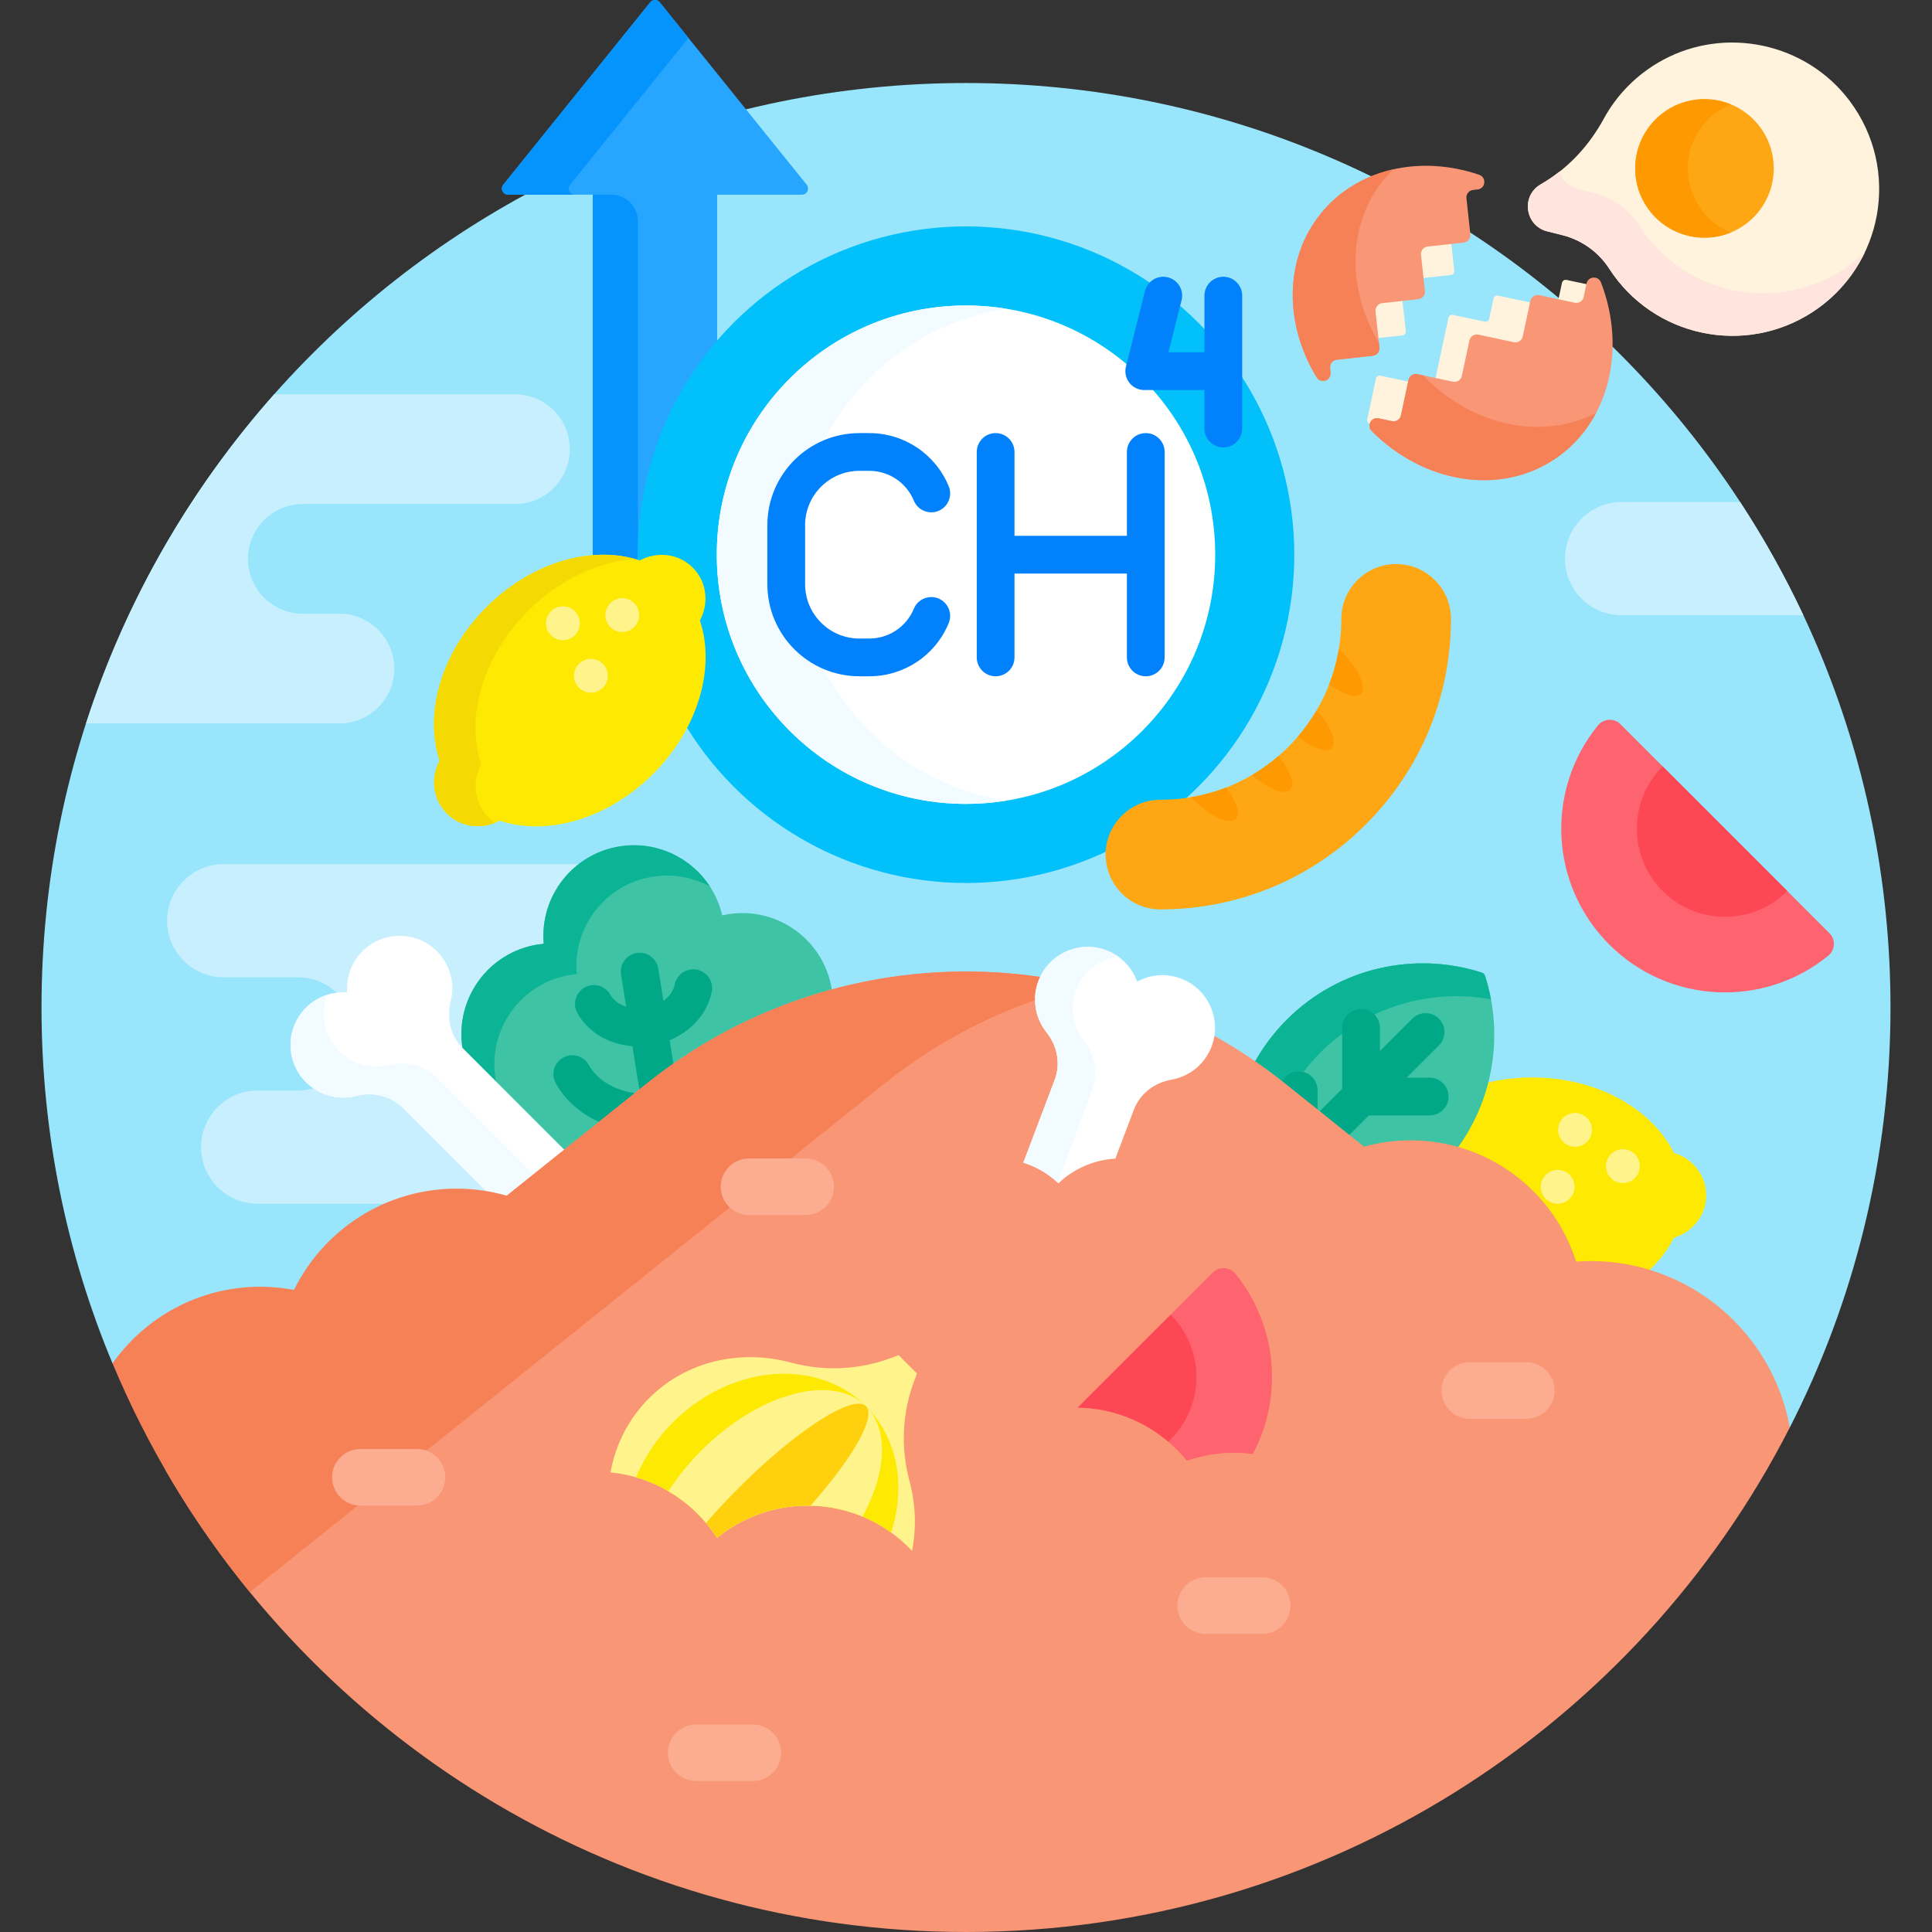 <svg xmlns="http://www.w3.org/2000/svg" id="Capa_1" height="512" viewBox="0 0 512 512" width="512"><rect x="0" y="0" width="512" height="512" fill="#333333" stroke="none"/><g><path d="m256 22c-135.31 0-245 109.69-245 245 0 33.417 6.694 65.269 18.809 94.293.002 0 .004 0 .006.001l1.202.046c8.844-12.122 22.991-19.34 37.983-19.34 2.877 0 5.813.278 8.726.826l.747.141.335-.682c7.976-16.213 24.143-26.285 42.192-26.285 4.41 0 8.792.619 13.023 1.839l.498.144 37.483-30.03c23.743-19.021 53.573-29.498 83.996-29.498s60.253 10.477 83.996 29.498l21.252 17.026.493-.137c3.941-1.096 8.002-1.65 12.067-1.65 19.739 0 36.987 12.64 42.92 31.451l.237.752.787-.055c1.434-.102 2.624-.148 3.747-.148 25.397 0 47.118 18.04 51.775 42.945l1.044.153c17.059-33.395 26.682-71.218 26.682-111.29 0-135.31-109.69-245-245-245z" fill="#99e6fc"></path><g fill="#c8effe"><path d="m53.288 304c0 8.284 6.716 15 15 15h36.094c5.206-1.953 10.813-3 16.618-3 2.525 0 5.09.211 7.625.628l3.068.505-24.21-24.21c-2.53-2.53-5.959-3.924-9.657-3.924-1.229 0-2.465.156-3.672.465-1.049.268-2.132.403-3.217.403-2.379 0-4.653-.658-6.636-1.849-1.65.625-3.432.982-5.301.982h-10.712c-8.284 0-15 6.716-15 15z"></path><path d="m59.288 259h19.712c4.442 0 8.42 1.942 11.167 5.01.262-.016.521-.045.785-.045.326 0 .652.012.978.036l1.159.087-.087-1.158c-.325-4.351 1.546-8.555 5.004-11.244 2.228-1.732 5.037-2.686 7.91-2.686 2.895 0 5.721.967 7.957 2.723 4.058 3.188 5.86 8.459 4.592 13.431-1.245 4.878.023 9.831 3.391 13.251l2.178 2.212-.477-3.066c-1.944-12.492 6.632-24.272 19.118-26.26.509-.081 1.014-.138 1.518-.185l.992-.093-.088-.991c-.755-8.52 3.331-16.457 10.021-21.021h-95.83c-8.284 0-15 6.716-15 15s6.716 14.999 15 14.999z"></path></g><g><path d="m373.809 303.191c19.739 0 36.987 12.64 42.92 31.451l.237.752.787-.055c1.434-.102 2.624-.148 3.747-.148 5.129 0 10.103.747 14.822 2.127 3.074-2.728 5.563-5.864 7.274-9.305 4.955-1.461 8.564-5.943 8.564-11.249 0-5.305-3.609-9.788-8.565-11.248-5.812-11.693-20.416-19.987-37.516-19.988-16.048 0-29.897 7.307-36.344 17.872 1.356-.124 2.713-.209 4.074-.209z" fill="#fee903"></path><g><g><ellipse cx="430.083" cy="309.048" fill="#fef48b" rx="4.484" ry="4.484" transform="matrix(.007 -1 1 .007 118.029 736.955)"></ellipse></g><g><path d="m420.571 302.597c-1.751 1.751-4.591 1.751-6.342 0s-1.751-4.591 0-6.342 4.591-1.751 6.342 0 1.751 4.591 0 6.342z" fill="#fef48b"></path></g><g><circle cx="412.808" cy="314.515" fill="#fef48b" r="4.484"></circle></g></g></g><g><path d="m339.996 287.952 21.252 17.026.493-.137c3.941-1.096 8.002-1.65 12.067-1.65 4.144 0 8.176.564 12.019 1.618 10.109-13.458 12.681-30.776 7.728-46.206-.131-.409-.455-.733-.864-.864-17.617-5.655-37.698-1.501-51.681 12.482-3.612 3.612-6.563 7.634-8.864 11.912 2.681 1.842 5.303 3.778 7.85 5.819z" fill="#3ec3a4"></path><path d="m339.996 287.952 1.857 1.488c2.176-3.756 4.858-7.298 8.073-10.513 12.292-12.292 29.296-16.985 45.196-14.1-.392-2.098-.91-4.177-1.567-6.223-.131-.409-.455-.733-.864-.864-17.617-5.655-37.698-1.501-51.681 12.482-3.612 3.612-6.563 7.634-8.864 11.912 2.681 1.841 5.303 3.777 7.85 5.818z" fill="#0bb494"></path><g><path d="m339.996 287.952 16.887 13.53 5.881-5.881h16.119c2.762 0 5-2.238 5-5s-2.238-5-5-5h-6.119l8.572-8.572c1.953-1.952 1.953-5.118 0-7.07-1.951-1.953-5.119-1.953-7.07 0l-8.571 8.571v-6.117c0-2.762-2.238-5-5-5s-5 2.238-5 5v16.117l-6.526 6.526v-6.118c0-2.762-2.238-5-5-5-2.255 0-4.138 1.502-4.762 3.553.196.155.394.305.589.461z" fill="#00a887"></path></g></g><g><path d="m134.866 295.128c-2.604 4.576-3.733 10.031-2.841 15.635.41 2.577 1.236 4.979 2.366 7.181l.13.037 37.483-30.03c14.367-11.51 30.964-19.884 48.571-24.709-.04-.342-.078-.685-.133-1.028-2.084-13.095-14.389-22.023-27.484-19.939-.53.085-1.05.192-1.566.309-2.815-12.181-14.619-20.277-27.155-18.282-12.534 1.995-21.243 13.355-20.139 25.808-.526.049-1.053.108-1.583.193-13.097 2.085-22.023 14.39-19.938 27.485 1.222 7.669 5.952 13.904 12.289 17.34z" fill="#3ec3a4"></path><path d="m122.63 277.775 8.82 8.82c-.05-.258-.106-.514-.147-.776-2.085-13.094 6.842-25.4 19.938-27.485.53-.084 1.057-.144 1.583-.193-1.104-12.453 7.605-23.813 20.139-25.808 5.413-.862 10.689.162 15.164 2.581-5.014-7.694-14.231-12.149-23.888-10.613-12.534 1.995-21.243 13.355-20.139 25.808-.526.049-1.053.108-1.583.193-13.069 2.08-21.983 14.338-19.949 27.401.022.024.039.049.062.072z" fill="#0bb494"></path><g><path d="m159.771 297.753 12.234-9.801c2.162-1.732 4.375-3.391 6.634-4.979l-1.163-7.308c5.759-2.382 10.021-7.132 11.147-12.824.536-2.709-1.226-5.339-3.935-5.875-2.71-.531-5.339 1.227-5.875 3.936-.329 1.665-1.429 3.184-2.998 4.326l-1.355-8.515c-.434-2.727-2.995-4.596-5.724-4.151-2.727.434-4.586 2.996-4.152 5.724l1.352 8.496c-1.841-.6-3.362-1.686-4.19-3.164-1.351-2.409-4.397-3.267-6.806-1.917s-3.268 4.396-1.917 6.806c2.838 5.063 8.363 8.259 14.578 8.735l2.005 12.604c-5.894-.428-11.117-3.242-13.581-7.637-1.35-2.408-4.397-3.267-6.806-1.916s-3.267 4.397-1.917 6.807c2.716 4.842 7.152 8.506 12.469 10.653z" fill="#00a887"></path></g></g><path d="m94.4 290.433c4.435-1.131 9.138-.04 12.375 3.197l23.252 23.252c1.344.263 2.678.578 3.996.958l.498.144 15.721-12.595-27.612-27.612c-3.237-3.237-4.328-7.939-3.197-12.375 1.308-5.125-.336-10.845-4.943-14.464-4.967-3.901-12.113-3.917-17.098-.04-3.936 3.061-5.721 7.649-5.387 12.107-4.459-.333-9.047 1.452-12.107 5.387-3.877 4.985-3.861 12.131.04 17.098 3.617 4.607 9.337 6.25 14.462 4.943z" fill="#fff"></path><path d="m94.4 290.433c4.435-1.131 9.138-.04 12.375 3.197l23.252 23.252c1.344.263 2.678.578 3.996.958l.498.144 7.555-6.052-26.548-26.548c-3.237-3.237-7.94-4.328-12.375-3.197-5.126 1.308-10.845-.336-14.464-4.944-3.057-3.892-3.716-9.119-1.998-13.599-2.574.821-4.96 2.391-6.794 4.749-3.877 4.985-3.861 12.131.04 17.098 3.618 4.606 9.338 6.249 14.463 4.942z" fill="#f2fbff"></path><g><path d="m256 512c95.238 0 177.781-54.343 218.32-133.71-4.525-25.073-26.443-44.098-52.82-44.098-1.285 0-2.555.061-3.817.15-5.877-18.636-23.296-32.15-43.874-32.15-4.275 0-8.408.595-12.335 1.687l-20.853-16.707c-49.456-39.623-119.785-39.623-169.241 0l-127.637 102.258c42.352 73.267 121.545 122.57 212.257 122.57z" fill="#f99675"></path></g><g><path d="m287.491 261.179c-39.64-9.468-82.651-.815-116.112 25.992l-37.079 29.707c-4.223-1.218-8.684-1.878-13.3-1.878-18.915 0-35.268 10.945-43.089 26.844-2.889-.544-5.864-.844-8.911-.844-16.186 0-30.49 8.02-39.184 20.294 9.191 22.02 21.501 42.409 36.382 60.62l168.182-134.742c15.991-12.813 34.167-21.467 53.111-25.993z" fill="#f68157"></path></g><g><g><g fill="#fff3de"><path d="m385.395 71.772-.887-8.117-6.27.685c-1.645.18-2.836 1.664-2.656 3.308l.67 6.129 8.258-.902c.549-.06.945-.553.885-1.103z"></path><path d="m372.549 87.77-.985-9.017-5.37.587c-.796.087-1.512.479-2.014 1.104-.501.625-.729 1.407-.643 2.204l.768 7.029 7.357-.804c.551-.06.947-.554.887-1.103z"></path></g><g fill="#fff3de"><path d="m417.113 81.206c.207.045.418.067.628.067 1.405 0 2.639-.999 2.933-2.375l.722-3.384-6.266-1.338c-.54-.115-1.071.229-1.187.769l-1.14 5.34z"></path><path d="m383.857 84.216-3.615 16.934 4.588.979c.207.045.419.067.629.067 1.405-.001 2.639-.999 2.932-2.374l2.005-9.391c.099-.459.509-.792.977-.792.069 0 .141.008.21.022l9.391 2.005c.207.045.418.067.629.067 1.405-.001 2.638-.999 2.931-2.376l1.92-8.992-9.467-2.021c-.54-.115-1.072.229-1.187.769l-1.145 5.361c-.115.54-.647.885-1.187.769l-8.423-1.798c-.541-.113-1.073.231-1.188.771z"></path><path d="m364.002 112.44c.127-.306.431-.632.901-.632.076 0 .156.009.237.025l3.547.758c.207.045.418.067.629.067 1.405-.001 2.639-.999 2.932-2.374l1.909-8.941-8.327-1.778c-.54-.115-1.072.229-1.187.769l-2.309 10.813c-.115.54.229 1.072.769 1.187l.873.186c.01-.025.018-.06.026-.08z"></path></g><g><path d="m354.259 95.332 9.545-1.043c1.098-.12 1.891-1.107 1.771-2.205l-1.043-9.545c-.12-1.098.673-2.085 1.771-2.205l9.545-1.043c1.098-.12 1.891-1.107 1.771-2.205l-1.043-9.545c-.12-1.098.673-2.085 1.771-2.205l9.545-1.043c1.098-.12 1.891-1.107 1.771-2.205l-1.043-9.545c-.12-1.098.673-2.085 1.771-2.205l1.188-.13c2.136-.233 2.446-3.201.412-3.894-15.544-5.293-32.329-1.725-42.04 10.368s-9.571 29.253-1.045 43.287c1.116 1.837 3.947.894 3.713-1.243l-.13-1.188c-.121-1.099.672-2.086 1.77-2.206z" fill="#f99675"></path></g><path d="m365.441 90.858c-8.42-14.001-8.521-31.067 1.149-43.11.819-1.021 1.706-1.958 2.621-2.856-7.522 1.69-14.312 5.626-19.261 11.789-9.711 12.094-9.571 29.253-1.045 43.287 1.116 1.837 3.947.894 3.713-1.243l-.13-1.188c-.12-1.098.673-2.085 1.771-2.205l9.545-1.043c1.098-.12 1.891-1.107 1.771-2.205z" fill="#f68157"></path><g><g><path d="m417.322 80.228-9.39-2.005c-1.08-.231-2.143.458-2.374 1.538l-2.005 9.39c-.231 1.08-1.293 1.769-2.374 1.538l-9.39-2.005c-1.08-.231-2.143.458-2.374 1.538l-2.005 9.39c-.231 1.08-1.293 1.769-2.374 1.538l-9.39-2.005c-1.08-.231-2.143.458-2.374 1.538l-2.005 9.39c-.231 1.08-1.293 1.769-2.374 1.538l-3.548-.757c-1.947-.416-3.241 1.964-1.838 3.376 13.485 13.566 33.398 17.235 48.133 7.685 14.734-9.55 19.517-29.225 12.641-47.074-.716-1.858-3.416-1.649-3.832.299l-.757 3.548c-.227 1.082-1.289 1.771-2.37 1.54z" fill="#f99675"></path></g></g><path d="m377.716 100.097c-.184-.185-.319-.387-.415-.597l-1.652-.353c-1.08-.231-2.143.458-2.374 1.538l-2.005 9.39c-.231 1.08-1.293 1.769-2.374 1.539l-3.548-.758c-1.947-.416-3.241 1.964-1.838 3.376 13.485 13.566 33.399 17.235 48.132 7.685 4.909-3.182 8.707-7.491 11.343-12.479-14.369 7.388-32.639 3.365-45.269-9.341z" fill="#f68157"></path></g><g><g><path d="m440.593 15.945c-6.881 3.751-12.127 9.203-15.568 15.507-3.719 6.815-8.962 12.676-15.591 16.716l-1.279.779c-5.136 3.13-3.956 10.9 1.877 12.365l4.032 1.013c5.106 1.282 9.536 4.454 12.395 8.875l.042.065c11.677 18.016 35.747 23.155 53.764 11.478 18.782-12.173 23.569-37.817 9.897-56.027-11.473-15.283-32.79-19.917-49.569-10.771z" fill="#fff3de"></path></g><g><path d="m488.364 71.472c-18.016 11.677-42.087 6.538-53.763-11.478l-.042-.065c-2.859-4.421-7.289-7.593-12.395-8.875l-4.032-1.012c-2.535-.636-4.188-2.465-4.829-4.584-1.236.969-2.516 1.887-3.868 2.711l-1.279.779c-5.136 3.129-3.956 10.9 1.877 12.365l4.032 1.012c5.106 1.282 9.536 4.454 12.395 8.875l.042.065c11.677 18.016 35.747 23.155 53.764 11.478 6.276-4.067 10.979-9.643 13.964-15.938-1.773 1.707-3.724 3.279-5.866 4.667z" fill="#ffe5de"></path></g><g><circle cx="451.705" cy="44.635" fill="#fea613" r="18.357"></circle></g><path d="m450.237 54.619c-5.514-8.508-3.087-19.874 5.42-25.388.972-.63 1.985-1.144 3.019-1.569-5.378-2.203-11.708-1.831-16.954 1.569-8.508 5.514-10.934 16.881-5.42 25.388 4.884 7.535 14.356 10.287 22.37 6.989-3.344-1.369-6.322-3.728-8.435-6.989z" fill="#fe9901"></path></g></g><g><g><path d="m314.537 387.102c3.906-1.356 8.096-2.102 12.463-2.102 1.697 0 3.365.123 5.003.338 8.081-15.147 6.548-34.074-4.617-47.777-1.51-1.853-4.281-2.021-5.971-.331l-35.786 35.786c11.674.19 22.065 5.638 28.908 14.086z" fill="#fe646f"></path></g><g><path d="m309.584 382.035c.215-.2.442-.379.652-.589 9.108-9.108 9.108-23.929 0-33.037l-24.607 24.607c9.132.149 17.477 3.515 23.955 9.019z" fill="#fd4755"></path></g></g><g><g><path d="m429.435 191.918c-1.69-1.69-4.461-1.521-5.971.331-13.885 17.04-12.888 42.165 2.991 58.044s41.004 16.876 58.044 2.991c1.853-1.509 2.021-4.281.331-5.971z" fill="#fe646f"></path></g><g><path d="m440.614 203.097c-9.108 9.108-9.108 23.929 0 33.037s23.929 9.108 33.037 0z" fill="#fd4755"></path></g></g><g><path d="m190.011 407.534c6.542-5.333 14.89-8.534 23.989-8.534 10.929 0 20.774 4.621 27.707 12.007 1.188-6.038.965-12.386-.685-18.526-2.41-8.97-1.907-18.422 1.451-27.082.181-.468.358-.942.527-1.423 0 .023-5-4.977-4.844-4.843-.481.169-.955.346-1.423.527-8.66 3.357-18.112 3.861-27.082 1.451-13.349-3.587-27.701-.516-37.641 9.425-5.508 5.508-8.898 12.374-10.226 19.67 11.86 1.176 22.115 7.789 28.227 17.328z" fill="#fef48b"></path><path d="m190.011 407.534c6.542-5.333 14.89-8.534 23.989-8.534 8.271 0 15.919 2.651 22.157 7.138 3.935-12.137 1.852-24.971-6.669-33.493-12.942-12.941-35.828-11.039-51.118 4.251-4.383 4.383-7.661 9.392-9.809 14.611 8.946 2.587 16.538 8.361 21.45 16.027z" fill="#fee903"></path><path d="m190.011 407.534c6.542-5.333 14.89-8.534 23.989-8.534 5.172 0 10.1 1.037 14.594 2.908 6.31-11.59 7.08-23.077.894-29.263-8.8-8.8-28.328-3.538-43.618 11.751-3.438 3.438-6.364 7.09-8.742 10.787 5.208 3.045 9.634 7.281 12.883 12.351z" fill="#fef48b"></path><path d="m190.011 407.534c6.542-5.333 14.89-8.534 23.989-8.534.261 0 .519.014.779.02 11.14-12.514 17.505-23.579 14.709-26.375-3.334-3.334-18.431 6.358-33.721 21.648-3.145 3.145-6.048 6.28-8.655 9.308 1.046 1.247 2.017 2.558 2.899 3.933z" fill="#ffd00d"></path></g><g><path d="m134.619 51.589h22.476v96.541c.944-.077 1.887-.13 2.826-.13 3.297 0 6.438.493 9.334 1.467l.414.139.383-.209c.003-.001.006-.002.008-.004-.022-.797-.061-1.59-.061-2.393 0-20.963 7.548-40.19 20.057-55.128v-40.283h22.476c1.357 0 2.11-1.572 1.258-2.629l-38.956-48.358c-.647-.803-1.87-.803-2.517 0l-38.956 48.358c-.852 1.057-.1 2.629 1.258 2.629z" fill="#26a6fe"></path><g><g><path d="m151.086 48.96 31.353-38.918-7.605-9.44c-.647-.803-1.87-.803-2.517 0l-38.956 48.358c-.852 1.057-.099 2.63 1.258 2.63h17.726c-1.358-.001-2.11-1.573-1.259-2.63z" fill="#0593fc"></path></g><path d="m159.921 148c3.221 0 6.288.478 9.128 1.407v-90.771c0-3.892-3.155-7.047-7.047-7.047h-4.907v96.541c.944-.077 1.887-.13 2.826-.13z" fill="#0593fc"></path></g></g><g><g><circle cx="256" cy="147" fill="#01c0fa" r="87"></circle></g><g><circle cx="256" cy="147" fill="#fff" r="66.043"></circle></g><path d="m211 147c0-32.893 24.049-60.159 55.521-65.199-3.427-.549-6.939-.844-10.521-.844-36.474 0-66.043 29.568-66.043 66.043s29.568 66.043 66.043 66.043c3.582 0 7.094-.295 10.521-.844-31.472-5.04-55.521-32.306-55.521-65.199z" fill="#f2fbff"></path><g fill="#0182fc"><path d="m227.757 124.776h2.59c5.198 0 9.842 3.104 11.832 7.907 1.057 2.552 3.981 3.767 6.533 2.706 2.551-1.057 3.763-3.98 2.707-6.532-3.542-8.554-11.813-14.081-21.071-14.081h-2.59c-13.453 0-24.398 10.945-24.398 24.398v15.65c0 13.453 10.945 24.398 24.398 24.398h2.59c9.257 0 17.528-5.527 21.071-14.081 1.057-2.551-.155-5.476-2.706-6.532-2.551-1.058-5.476.154-6.533 2.706-1.989 4.804-6.634 7.907-11.832 7.907h-2.59c-7.939 0-14.398-6.459-14.398-14.398v-15.65c-.001-7.939 6.458-14.398 14.397-14.398z"></path><path d="m303.642 114.776c-2.762 0-5 2.238-5 5v22.224h-29.789v-22.224c0-2.762-2.238-5-5-5s-5 2.238-5 5v54.447c0 2.762 2.238 5 5 5s5-2.238 5-5v-22.223h29.789v22.224c0 2.762 2.238 5 5 5s5-2.238 5-5v-54.447c0-2.762-2.239-5.001-5-5.001z"></path><path d="m324.191 73.345c-2.762 0-5 2.238-5 5v15.017h-9.539l3.479-13.794c.676-2.677-.947-5.396-3.625-6.07-2.675-.684-5.396.946-6.07 3.625l-5.05 20.017c-.378 1.494-.044 3.079.903 4.296.947 1.216 2.402 1.927 3.944 1.927h15.957v10.204c0 2.762 2.238 5 5 5s5-2.238 5-5v-35.222c.001-2.762-2.237-5-4.999-5z"></path></g></g><g><g><path d="m118.416 215.584c3.751 3.751 9.473 4.369 14.01 1.898 12.378 4.158 28.569-.304 40.661-12.395 12.091-12.091 16.552-28.283 12.395-40.661 2.471-4.537 1.853-10.258-1.898-14.01-3.752-3.751-9.473-4.369-14.01-1.898-12.378-4.158-28.569.303-40.661 12.394-12.091 12.091-16.552 28.283-12.394 40.661-2.472 4.538-1.854 10.259 1.897 14.011z" fill="#fee903"></path></g><g><path d="m129.416 216.583c-3.751-3.751-4.369-9.473-1.898-14.01-4.158-12.377.303-28.57 12.394-40.661 8.332-8.332 18.611-13.038 28.247-13.801-12.179-3.384-27.608 1.162-39.247 12.801-12.091 12.091-16.552 28.283-12.394 40.661-2.471 4.537-1.853 10.258 1.898 14.01 3.427 3.427 8.495 4.23 12.805 2.462-.637-.42-1.245-.901-1.805-1.462z" fill="#f4d902"></path></g><g><g><ellipse cx="164.948" cy="163.002" fill="#fef48b" rx="4.484" ry="4.484" transform="matrix(.707 -.707 .707 .707 -66.948 164.378)"></ellipse></g><g><path d="m153.66 165.167c0 2.477-2.008 4.484-4.484 4.484-2.477 0-4.485-2.008-4.485-4.484s2.008-4.484 4.485-4.484c2.476 0 4.484 2.007 4.484 4.484z" fill="#fef48b"></path></g><g><circle cx="156.598" cy="179.084" fill="#fef48b" r="4.484"></circle></g></g></g><g><path d="m342 425.5c0-4.142-3.358-7.5-7.5-7.5h-15c-4.142 0-7.5 3.358-7.5 7.5s3.358 7.5 7.5 7.5h15c4.142 0 7.5-3.358 7.5-7.5z" fill="#fbac91"></path></g><g><path d="m412 368.5c0-4.142-3.358-7.5-7.5-7.5h-15c-4.142 0-7.5 3.358-7.5 7.5s3.358 7.5 7.5 7.5h15c4.142 0 7.5-3.358 7.5-7.5z" fill="#fbac91"></path></g><g><path d="m221 314.5c0-4.142-3.358-7.5-7.5-7.5h-15c-4.142 0-7.5 3.358-7.5 7.5s3.358 7.5 7.5 7.5h15c4.142 0 7.5-3.358 7.5-7.5z" fill="#fbac91"></path></g><g><path d="m207 464.5c0-4.142-3.358-7.5-7.5-7.5h-15c-4.142 0-7.5 3.358-7.5 7.5s3.358 7.5 7.5 7.5h15c4.142 0 7.5-3.358 7.5-7.5z" fill="#fbac91"></path></g><g><path d="m118 391.5c0-4.142-3.358-7.5-7.5-7.5h-15c-4.142 0-7.5 3.358-7.5 7.5s3.358 7.5 7.5 7.5h15c4.142 0 7.5-3.358 7.5-7.5z" fill="#fbac91"></path></g><g><path d="m136.464 104.5h-63.798c-22.2 25.027-39.349 54.628-49.862 87.215h67.146c8.028 0 14.536-6.508 14.536-14.536s-6.508-14.536-14.536-14.536h-9.691c-8.028 0-14.536-6.508-14.536-14.536s6.508-14.536 14.536-14.536h56.205c8.028 0 14.536-6.508 14.536-14.536s-6.508-14.535-14.536-14.535z" fill="#c8effe"></path></g><g><path d="m477.895 163.04c-4.891-10.422-10.494-20.442-16.748-30h-31.409c-8.284 0-15 6.716-15 15 0 8.284 6.716 15 15 15z" fill="#c8effe"></path></g><g><g><g><path d="m361.979 218.46c-14.535 14.535-33.874 22.54-54.453 22.54-8.023 0-14.526-6.504-14.526-14.526 0-8.023 6.504-14.526 14.526-14.526 12.819 0 24.861-4.983 33.91-14.031 9.048-9.048 14.031-21.091 14.031-33.91 0-8.023 6.504-14.526 14.526-14.526 8.023 0 14.526 6.504 14.526 14.526.001 20.579-8.004 39.918-22.54 54.453z" fill="#fea613"></path></g></g><g><path d="m315.596 211.275c.117.12.234.24.353.36 4.68 4.68 9.854 7.095 11.556 5.393 1.313-1.313.174-4.694-2.566-8.321-3.004 1.167-6.132 2.028-9.343 2.568z" fill="#fe9901"></path></g><g><path d="m331.846 205.353c4.233 3.726 8.52 5.49 10.039 3.97 1.392-1.392.03-5.104-3.071-8.971-2.186 1.888-4.518 3.557-6.968 5.001z" fill="#fe9901"></path></g><g><path d="m348.936 188.219c-1.439 2.455-3.104 4.793-4.987 6.986 3.869 3.105 7.586 4.47 8.978 3.077 1.523-1.522-.25-5.823-3.991-10.063z" fill="#fe9901"></path></g><g><path d="m360.631 183.902c1.702-1.702-.713-6.875-5.393-11.556-.14-.14-.28-.277-.421-.414-.531 3.221-1.384 6.359-2.547 9.374 3.643 2.762 7.043 3.914 8.361 2.596z" fill="#fe9901"></path></g></g><g><g><path d="m314.617 260.072c-4.407-2.332-9.323-2.075-13.252.06-1.527-4.202-5.039-7.652-9.884-8.827-6.137-1.488-12.647 1.461-15.573 7.057-2.715 5.192-1.865 11.082 1.432 15.219 2.853 3.579 3.789 8.316 2.167 12.596l-8.31 21.929c3.519 1.107 6.69 2.999 9.304 5.475 3.979-3.771 9.247-6.192 15.075-6.534l4.898-12.925c1.622-4.28 5.462-7.207 9.971-7.997 5.211-.913 9.751-4.76 11.158-10.447 1.516-6.13-1.404-12.652-6.986-15.606z" fill="#fff"></path></g></g><g><path d="m271.196 308.105c3.442 1.083 6.547 2.92 9.127 5.317l9.183-24.827c1.622-4.28.686-9.017-2.167-12.596-3.297-4.137-4.147-10.026-1.432-15.219 2.105-4.024 6.065-6.668 10.405-7.289-1.403-.993-3.024-1.749-4.831-2.187-6.137-1.488-12.647 1.461-15.573 7.057-2.715 5.192-1.865 11.082 1.432 15.219 2.853 3.579 3.789 8.316 2.167 12.596z" fill="#f2fbff"></path></g></g></svg>